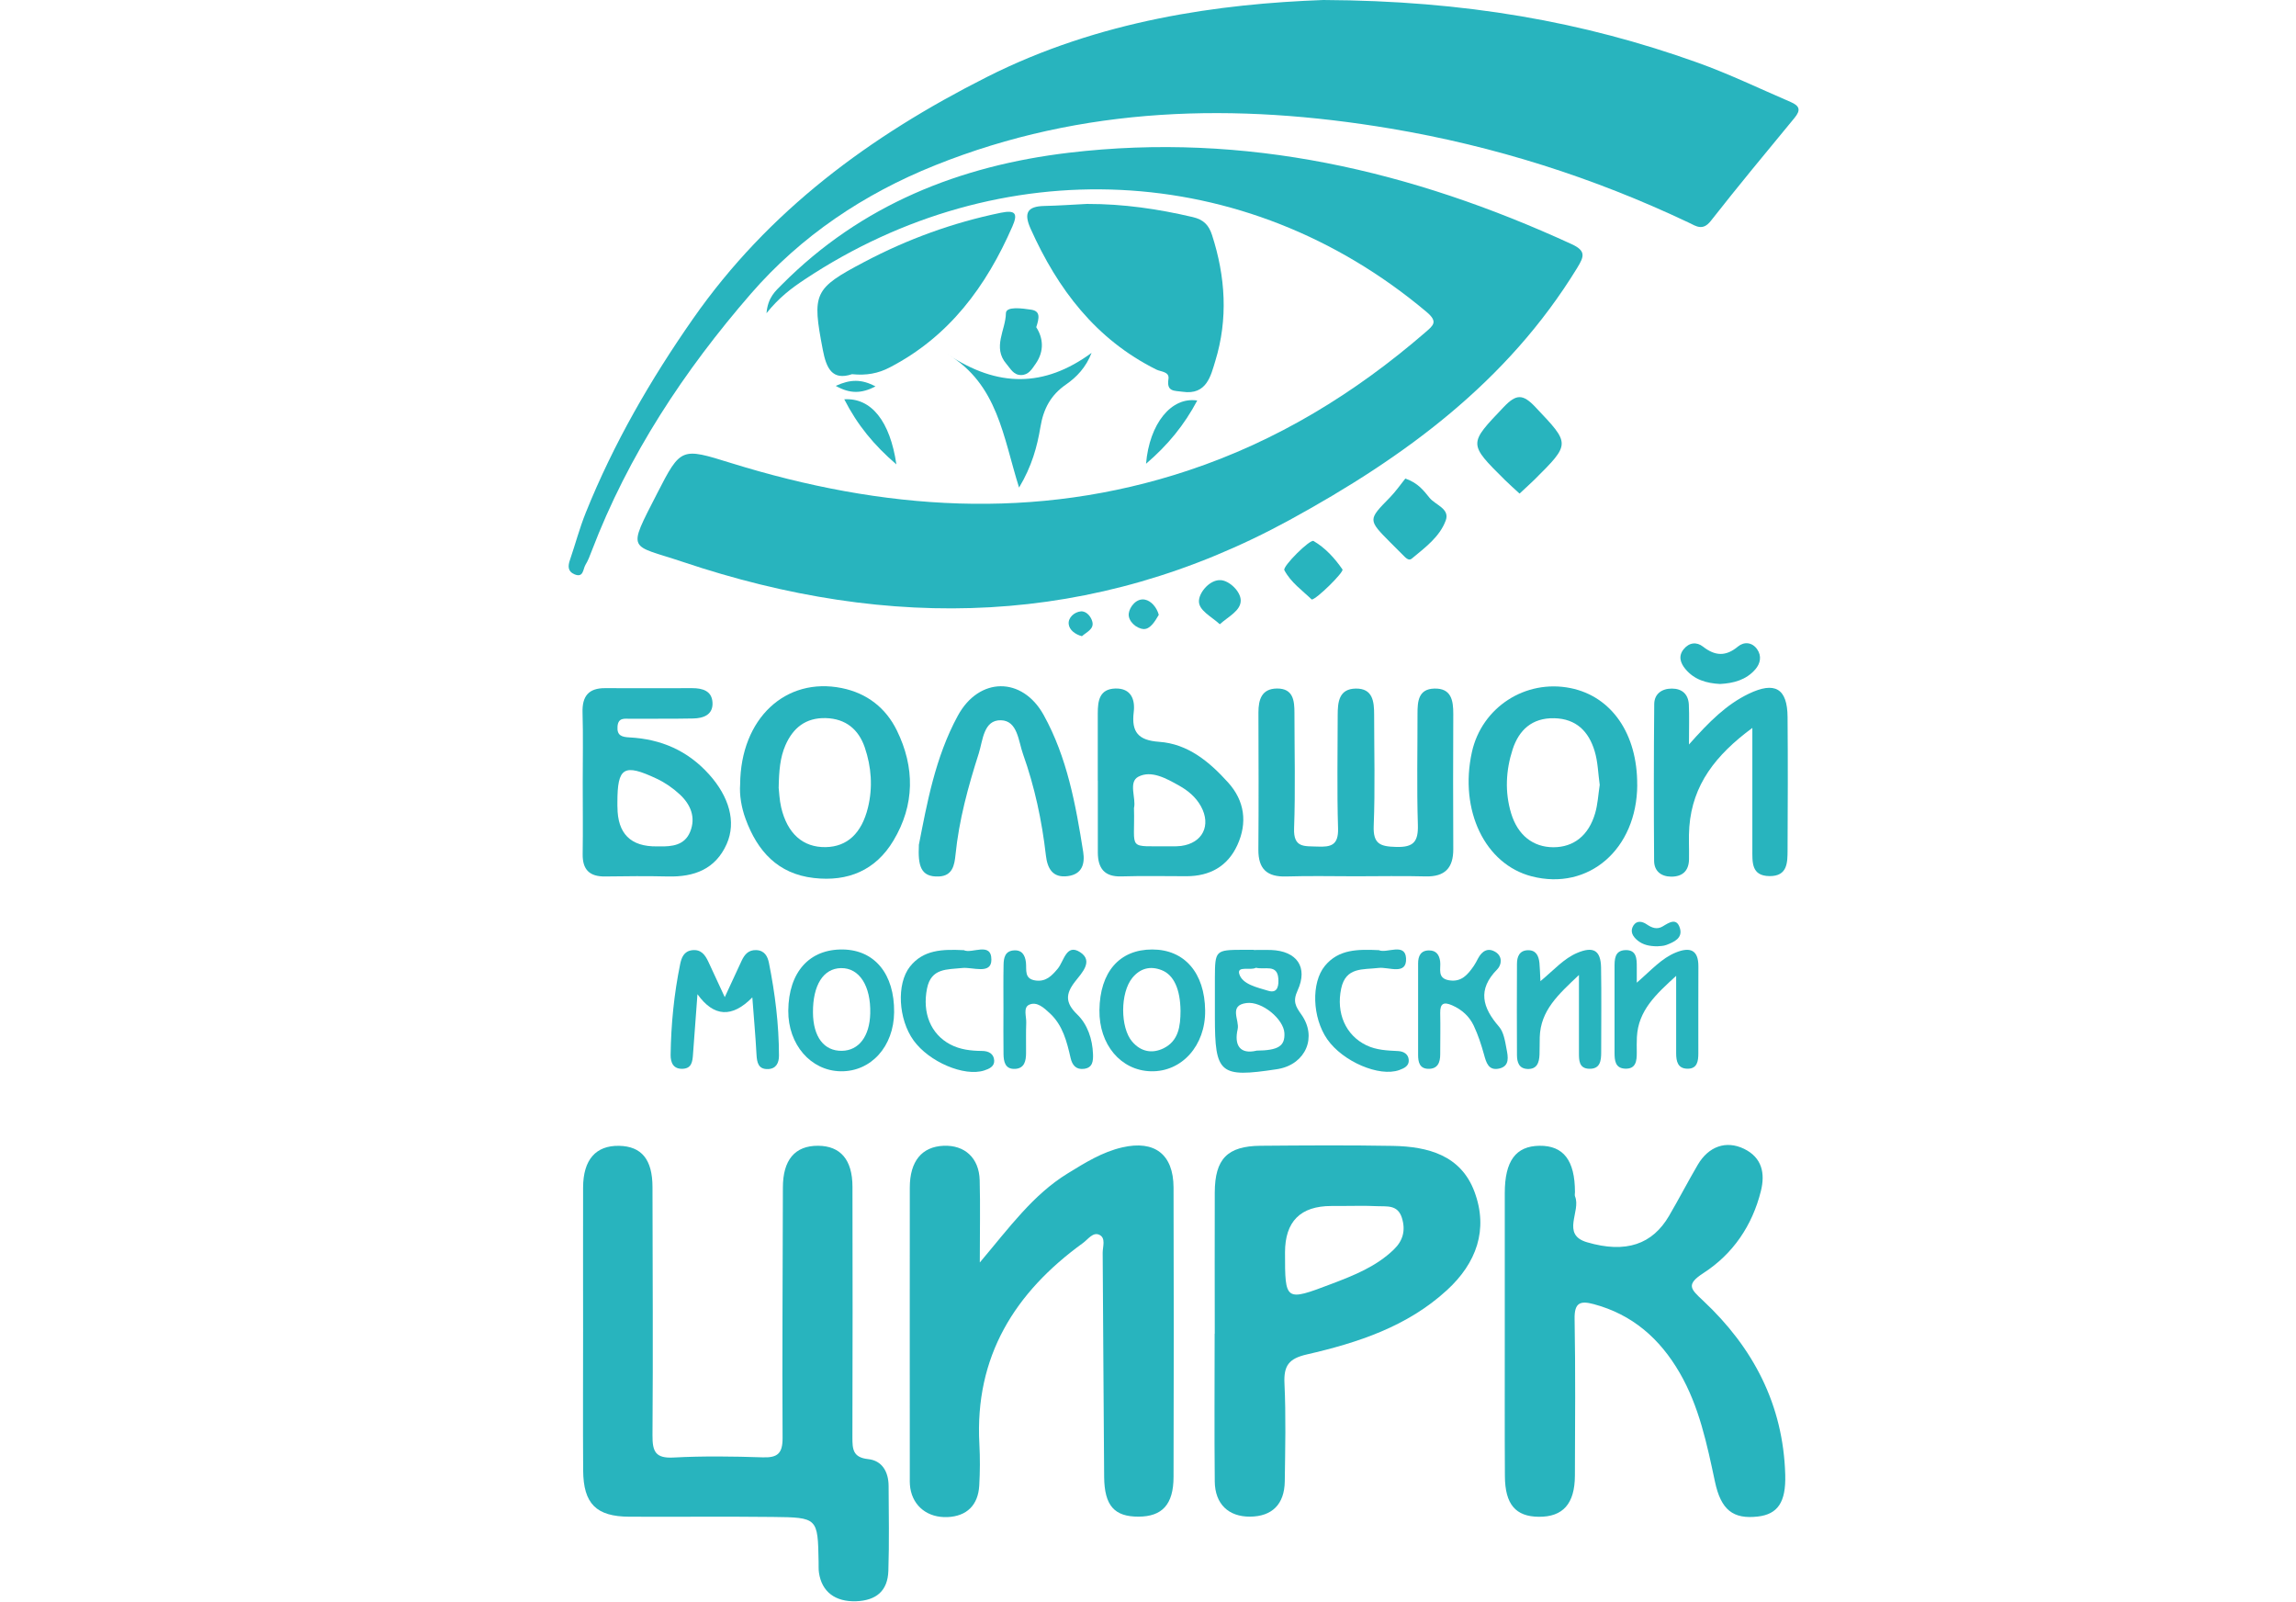 <?xml version="1.0" encoding="UTF-8"?> <svg xmlns="http://www.w3.org/2000/svg" id="_Слой_2" data-name=" Слой 2" viewBox="0 0 374.86 261.46"><defs><style> .cls-1 { fill: #28b4be; stroke-width: 0px; } </style></defs><path class="cls-1" d="M125.14,51.14c.24-2.66,1.48-3.63,2.54-4.71,12.94-13.01,28.99-19.38,46.84-21.5,28.83-3.42,55.96,2.93,82.05,14.91,2.42,1.11,2.07,2.03.92,3.91-11.39,18.6-28.19,30.89-46.94,41.13-32.04,17.49-65.2,18.21-99.07,6.84-8.78-2.95-9.16-1.47-4.17-11.22,3.84-7.5,3.95-7.43,12-4.93,24.77,7.69,49.66,9.54,74.68,1.23,14.47-4.8,27.22-12.6,38.72-22.55,1.31-1.14,2.12-1.72.19-3.34-29.62-24.91-69.69-26.41-101.5-5.31-2.14,1.42-4.18,2.93-6.27,5.54Z"></path><path class="cls-1" d="M216.05,0c23.16.11,42.44,3.54,61.07,10.21,5.15,1.84,10.17,4.26,15.24,6.44,1.5.65,1.66,1.34.62,2.6-4.6,5.57-9.21,11.14-13.67,16.82-1.32,1.67-2.39.85-3.66.24-15.49-7.34-31.69-12.48-48.59-15.32-25.29-4.25-50.23-3.7-74.41,6-11.62,4.66-21.87,11.53-30.05,20.95-10.89,12.55-20.02,26.34-26,42.01-.29.77-.59,1.56-1.02,2.26-.41.69-.3,2.17-1.8,1.53-1.11-.47-1.07-1.36-.72-2.36.88-2.57,1.57-5.21,2.59-7.73,4.53-11.25,10.54-21.66,17.49-31.61,12.34-17.67,28.9-29.83,47.94-39.45C179.55,3.25,199.17.62,216.05,0Z"></path><path class="cls-1" d="M95.2,216.92c0-7.7-.02-15.4,0-23.1.02-4.52,2.08-6.85,5.87-6.78,3.69.07,5.45,2.24,5.46,6.72.02,13.51.1,27.01,0,40.52-.02,2.65.47,3.8,3.44,3.64,4.84-.26,9.7-.19,14.55-.03,2.43.08,3.26-.63,3.25-3.17-.08-13.62.03-27.25.05-40.87,0-4.49,1.95-6.85,5.76-6.82,3.64.03,5.59,2.27,5.6,6.68.03,13.62.03,27.25-.01,40.87,0,1.94.04,3.33,2.58,3.6,2.29.24,3.32,2.11,3.33,4.37.03,4.62.11,9.24-.04,13.86-.1,3.26-1.96,4.85-5.26,4.97-3.42.12-5.61-1.55-6.07-4.65-.09-.58-.04-1.18-.06-1.77-.13-7.2-.13-7.26-7.48-7.34-7.81-.09-15.62,0-23.43-.04-5.39-.02-7.49-2.11-7.53-7.55-.05-7.7-.01-15.4-.01-23.1Z"></path><path class="cls-1" d="M159.98,206.07c4.87-5.77,8.69-11.06,14.34-14.53,2.83-1.74,5.65-3.5,8.92-4.25,5.28-1.21,8.34,1.15,8.36,6.54.05,15.76.05,31.52,0,47.27-.01,4.49-1.86,6.46-5.72,6.47-3.93.01-5.56-1.78-5.61-6.47-.11-12.2-.14-24.4-.24-36.6,0-1,.54-2.39-.51-2.92-1.06-.54-1.88.72-2.69,1.31-11.17,8.08-17.71,18.56-16.93,32.84.12,2.24.11,4.51-.02,6.75-.18,3.23-2.05,5.02-5.17,5.16-3.19.14-5.61-1.71-6.09-4.73-.11-.7-.08-1.42-.08-2.13,0-15.64-.02-31.28,0-46.92,0-4.31,1.97-6.68,5.52-6.83,3.45-.14,5.79,1.99,5.89,5.61.11,4.11.02,8.22.02,13.42Z"></path><path class="cls-1" d="M245.68,217.14c0-7.46,0-14.93,0-22.39,0-5.24,1.8-7.67,5.66-7.72,3.92-.05,5.79,2.38,5.8,7.55,0,.24-.07.5.01.71,1.02,2.43-2.34,6.23,1.96,7.49,6.37,1.87,10.69.32,13.39-4.31,1.61-2.75,3.08-5.59,4.69-8.34,1.77-3.01,4.62-4.01,7.54-2.61,2.96,1.43,3.49,4.02,2.76,6.92-1.41,5.63-4.55,10.24-9.35,13.35-2.94,1.9-2.12,2.62-.06,4.54,8.17,7.65,13.07,16.99,13.39,28.4.13,4.49-1.23,6.44-4.46,6.82-4.06.47-6.03-1.08-7.01-5.67-1.31-6.14-2.57-12.28-5.77-17.8-3.23-5.57-7.71-9.51-14.03-11.2-2.19-.59-3.17-.25-3.12,2.4.15,8.53.08,17.06.05,25.59-.02,4.6-1.95,6.75-5.89,6.72-3.78-.03-5.51-2.02-5.54-6.62-.05-7.94-.01-15.87-.02-23.81Z"></path><path class="cls-1" d="M198.33,217.71c0-7.69-.03-15.38,0-23.08.03-5.46,2.06-7.55,7.47-7.6,7.21-.06,14.42-.11,21.63.02,5.71.11,11.08,1.52,13.3,7.48,2.31,6.2.31,11.66-4.47,16.05-6.49,5.97-14.6,8.61-22.93,10.52-2.91.67-3.76,1.83-3.62,4.73.25,5.31.12,10.65.05,15.97-.05,3.76-2.08,5.74-5.67,5.77-3.51.02-5.72-2.05-5.76-5.73-.08-8.05-.02-16.09-.02-24.14ZM218.79,196.86c-.47,0-.95,0-1.42,0q-7.57,0-7.57,7.58c0,7.98.01,8.02,7.61,5.13,3.64-1.38,7.29-2.83,10.16-5.61,1.49-1.44,1.95-3.12,1.31-5.17-.69-2.2-2.5-1.82-4.06-1.9-2-.1-4.02-.03-6.02-.03Z"></path><path class="cls-1" d="M177.58,33.29c5.82-.01,11.52.82,17.18,2.15,1.74.41,2.59,1.29,3.12,2.91,2.21,6.82,2.64,13.72.54,20.57-.73,2.37-1.39,5.61-5.33,5.03-1.32-.2-2.66.06-2.32-2.08.19-1.22-1.22-1.17-1.97-1.54-9.9-4.93-16.11-13.13-20.53-22.98-1.16-2.59-.55-3.67,2.24-3.73,2.36-.05,4.72-.22,7.07-.34Z"></path><path class="cls-1" d="M221.38,143.04c-3.79,0-7.57-.09-11.36.03-3.14.1-4.59-1.2-4.57-4.38.06-7.46.03-14.92.01-22.39,0-2.13.54-3.89,3.04-3.91,2.66-.01,2.84,2,2.84,4,0,6.28.17,12.56-.06,18.83-.12,3.23,1.71,2.88,3.78,2.97,2.22.1,3.48-.2,3.4-2.97-.19-6.15-.06-12.32-.06-18.47,0-2.14.19-4.31,2.95-4.35,2.79-.04,3,2.12,3,4.27,0,6.04.17,12.09-.07,18.12-.12,3.01,1.09,3.39,3.67,3.46,2.85.08,3.62-.86,3.54-3.62-.19-6.03-.05-12.08-.06-18.12,0-2.01.13-4.04,2.74-4.11,2.78-.08,3.11,1.94,3.1,4.15-.03,7.34-.04,14.69,0,22.03.02,3.11-1.37,4.56-4.53,4.48-3.78-.1-7.57-.02-11.36-.02Z"></path><path class="cls-1" d="M139.11,61.08c-3.27,1.1-4.2-1.01-4.77-3.96-1.78-9.27-1.5-10,6.77-14.36,7.05-3.72,14.46-6.42,22.29-8.03,2.44-.5,2.79.17,1.9,2.21-4.27,9.79-10.32,18.01-20.06,23.05-1.87.97-3.77,1.33-6.13,1.09Z"></path><path class="cls-1" d="M95.14,127.68c0-3.79.08-7.58-.03-11.37-.08-2.67.99-4,3.7-3.98,4.73.02,9.46.01,14.2,0,1.71,0,3.23.45,3.32,2.38.09,1.98-1.5,2.54-3.15,2.57-3.43.07-6.86.02-10.29.05-.89,0-1.95-.24-2.07,1.24-.12,1.51.7,1.73,1.93,1.8,5.15.27,9.5,2.12,13.04,6.06,3.19,3.56,4.48,7.68,2.85,11.35-1.84,4.12-5.32,5.39-9.57,5.29-3.43-.08-6.86-.05-10.29,0-2.51.03-3.69-1.1-3.65-3.65.06-3.91.01-7.82.01-11.72ZM100.81,131.7q0,6.56,6.46,6.46c.12,0,.24,0,.35,0,2.09.05,4.16-.17,5.06-2.39.96-2.35.07-4.45-1.68-6.08-1.1-1.02-2.4-1.93-3.76-2.57-5.4-2.54-6.44-1.89-6.44,3.86,0,.24,0,.47,0,.71Z"></path><path class="cls-1" d="M120.84,128.02c.08-10.74,7.42-17.56,16.6-15.7,4.1.83,7.18,3.23,8.98,6.9,2.96,6.02,2.94,12.17-.55,17.99-2.9,4.86-7.43,6.75-13,6.11-5.89-.67-9.22-4.4-11.14-9.64-.69-1.88-1.02-3.9-.89-5.65ZM127.14,128.68c.07.55.11,1.87.4,3.12,1.01,4.3,3.58,6.54,7.26,6.48,3.52-.06,5.88-2.25,6.91-6.46.81-3.31.56-6.64-.52-9.81-.99-2.9-3.07-4.7-6.36-4.79-3.29-.09-5.36,1.6-6.6,4.44-.86,1.98-1.05,4.12-1.1,7.01Z"></path><path class="cls-1" d="M267.31,128.13c-.06,10.49-7.94,17.31-17.23,14.92-7.62-1.96-11.86-10.76-9.77-20.27,1.61-7.32,8.73-11.94,16.1-10.46,6.72,1.36,10.94,7.48,10.89,15.81ZM261.18,128.12c-.26-1.81-.29-3.74-.83-5.52-.96-3.18-2.98-5.28-6.59-5.36-3.62-.08-5.77,1.92-6.8,5.09-1.1,3.4-1.3,6.94-.24,10.44,1.08,3.56,3.57,5.52,6.89,5.53,3.32,0,5.77-1.91,6.83-5.57.42-1.45.5-3.01.74-4.6Z"></path><path class="cls-1" d="M275.74,121.54c3.38-3.82,6.17-6.55,9.74-8.28,4.31-2.08,6.34-.89,6.37,3.79.06,7.23.04,14.46,0,21.69-.01,2.03.02,4.3-2.95,4.27-3-.03-2.79-2.31-2.8-4.34-.01-6.34,0-12.69,0-19.85-6.04,4.46-9.76,9.29-10.29,16.13-.14,1.77-.01,3.55-.05,5.33-.04,1.88-1.07,2.83-2.92,2.82-1.67-.02-2.77-.93-2.78-2.59-.06-8.53-.06-17.06.02-25.59.02-1.65,1.23-2.52,2.87-2.52,1.67,0,2.69.91,2.78,2.6.09,1.84.02,3.7.02,6.56Z"></path><path class="cls-1" d="M179.23,127.45c0-3.67,0-7.34,0-11.02,0-2.04.27-3.96,2.86-4.04,2.58-.07,3.26,1.79,3.01,3.84-.4,3.29.76,4.62,4.14,4.86,4.73.33,8.23,3.28,11.26,6.63,2.71,2.99,3.2,6.58,1.51,10.25-1.59,3.46-4.49,5.05-8.27,5.06-3.55,0-7.1-.08-10.65.03-2.79.09-3.84-1.34-3.85-3.89,0-3.91,0-7.82,0-11.73ZM185.14,131.86c.21,7.19-1.37,6.2,6.26,6.29.47,0,.95,0,1.42-.06,3.52-.46,4.97-3.36,3.25-6.48-.83-1.5-2.11-2.56-3.56-3.37-2.08-1.17-4.55-2.56-6.66-1.45-1.67.88-.34,3.51-.7,5.07Z"></path><path class="cls-1" d="M150.01,137.96c1.32-6.7,2.65-14.3,6.37-21.13,3.46-6.36,10.52-6.43,14.02-.11,3.83,6.92,5.23,14.63,6.45,22.34.29,1.87-.12,3.63-2.49,3.95-2.56.35-3.36-1.33-3.6-3.37-.65-5.66-1.83-11.2-3.74-16.56-.75-2.11-.88-5.44-3.6-5.51-2.85-.07-2.95,3.3-3.62,5.41-1.73,5.4-3.23,10.88-3.8,16.56-.17,1.66-.47,3.43-2.71,3.53-3.05.14-3.42-1.87-3.27-5.1Z"></path><path class="cls-1" d="M204.69,155.07c.94,0,1.89-.03,2.83,0,4.2.16,6.09,2.79,4.33,6.62-.82,1.77-.32,2.59.62,3.92,2.61,3.68.71,8.04-3.7,8.87-.12.02-.23.04-.35.06-9.28,1.41-10.07.74-10.07-8.55,0-2.13,0-4.25,0-6.38.02-4.48.1-4.55,4.57-4.57.59,0,1.18,0,1.77,0v.02ZM205.13,171.5c3.6-.03,4.68-.76,4.57-2.87-.12-2.26-3.64-5.23-6.19-4.9-2.97.38-1.11,2.81-1.44,4.26-.6,2.63.38,4.15,3.06,3.52ZM205.05,157.97c-.87.5-3.12-.37-2.72,1.01.5,1.71,2.94,2.2,4.73,2.75,1.67.52,1.71-1.08,1.65-1.98-.17-2.43-2.21-1.41-3.66-1.78Z"></path><path class="cls-1" d="M113.87,162.31c-.28,3.81-.52,6.83-.73,9.85-.08,1.13-.22,2.22-1.63,2.3-1.56.09-2.04-.97-2.02-2.3.07-4.98.56-9.92,1.56-14.79.21-1.01.58-2.08,1.92-2.26,1.47-.19,2.14.74,2.67,1.86.83,1.76,1.64,3.53,2.69,5.8,1.09-2.36,1.91-4.16,2.75-5.94.48-1.01,1.1-1.79,2.4-1.74,1.37.06,1.85,1.05,2.06,2.08,1,4.99,1.63,10.03,1.64,15.14,0,1.22-.48,2.15-1.78,2.2-1.59.06-1.82-1.06-1.89-2.39-.16-3.02-.44-6.04-.68-9.31q-4.96,5.05-8.95-.51Z"></path><path class="cls-1" d="M188.13,154.99c5.26,0,8.56,3.82,8.63,9.96.07,5.71-3.8,10.04-8.85,9.92-4.91-.12-8.48-4.35-8.41-9.97.07-6.24,3.28-9.92,8.63-9.91ZM192.74,165.02c-.04-3.55-1.09-5.88-3.08-6.66-1.88-.74-3.52-.28-4.78,1.25-2.01,2.46-1.99,8.12-.04,10.41,1.42,1.67,3.27,2.01,5.13,1.1,2.47-1.22,2.76-3.64,2.77-6.1Z"></path><path class="cls-1" d="M145.98,165.23c-.05,5.6-3.78,9.72-8.73,9.64-4.88-.08-8.59-4.37-8.55-9.89.05-6.3,3.45-10.09,8.95-9.99,5.18.1,8.39,4.03,8.33,10.23ZM132.73,165.28c.03,3.97,1.8,6.31,4.74,6.25,2.75-.05,4.51-2.36,4.61-6.08.12-4.52-1.78-7.48-4.78-7.42-2.88.05-4.6,2.78-4.57,7.25Z"></path><path class="cls-1" d="M267.23,160.41c2.41-2.09,4.06-3.99,6.38-4.93,2.25-.91,3.7-.51,3.68,2.3-.03,4.73,0,9.46-.01,14.18,0,1.25-.17,2.52-1.79,2.49-1.56-.02-1.83-1.2-1.83-2.5,0-4.01,0-8.02,0-12.66-3.33,3.05-6.18,5.65-6.41,9.99-.04.83-.03,1.65-.02,2.48.01,1.39-.11,2.78-1.95,2.68-1.58-.09-1.68-1.36-1.68-2.62,0-4.61,0-9.22,0-13.83,0-1.34-.03-2.83,1.76-2.9,1.84-.07,1.88,1.41,1.87,2.77,0,.59,0,1.18,0,2.52Z"></path><path class="cls-1" d="M251.5,160.16c2.26-1.87,3.81-3.69,6.02-4.62,2.62-1.1,3.83-.42,3.88,2.4.08,4.61.02,9.22.02,13.83,0,1.4-.16,2.75-1.98,2.69-1.66-.06-1.65-1.4-1.65-2.61-.01-3.99,0-7.97,0-12.7-3.38,3.2-6.27,5.78-6.4,10.16-.03.95,0,1.89-.04,2.84-.05,1.29-.4,2.42-1.99,2.34-1.39-.07-1.68-1.13-1.69-2.26-.02-4.96-.03-9.93,0-14.89,0-1.13.37-2.18,1.75-2.23,1.37-.05,1.8.92,1.92,2.08.08.81.09,1.64.16,2.98Z"></path><path class="cls-1" d="M231.53,164.37c0-2.37,0-4.74,0-7.11,0-1.21.43-2.13,1.81-2.12,1.12,0,1.65.7,1.79,1.8.15,1.17-.55,2.75,1.47,3.08,2.01.33,3.04-.94,4.01-2.33.27-.39.48-.81.7-1.23.65-1.23,1.63-1.84,2.89-1.04,1.14.73.97,2.08.24,2.82-3.26,3.3-2.41,6.23.3,9.35.78.9.99,2.39,1.23,3.65.24,1.24.56,2.81-1.23,3.19-1.73.37-2.09-.98-2.46-2.33-.44-1.59-.96-3.17-1.66-4.66-.72-1.53-1.94-2.64-3.54-3.34-1.36-.59-1.97-.32-1.94,1.25.05,2.25,0,4.5,0,6.75,0,1.34-.41,2.41-1.97,2.37-1.42-.04-1.64-1.13-1.64-2.27-.01-2.61,0-5.21,0-7.82Z"></path><path class="cls-1" d="M163.83,164.57c0-2.37-.03-4.74.02-7.1.02-1.09.22-2.21,1.63-2.33,1.36-.12,1.88.76,2.02,1.95.14,1.22-.35,2.73,1.64,2.97,1.67.2,2.6-.81,3.54-1.92,1.03-1.22,1.4-4.16,3.65-2.72,2.25,1.44.29,3.4-.8,4.8-1.57,2.01-1.64,3.46.35,5.38,1.67,1.62,2.48,4,2.57,6.46.04,1.12-.04,2.23-1.46,2.41-1.29.17-1.93-.58-2.2-1.78-.61-2.66-1.27-5.33-3.38-7.28-.94-.87-2.11-1.99-3.39-1.4-1,.46-.43,1.93-.47,2.94-.07,1.65-.01,3.31-.03,4.97-.01,1.27-.26,2.49-1.81,2.56-1.63.07-1.85-1.2-1.87-2.44-.04-2.49-.01-4.97-.01-7.46Z"></path><path class="cls-1" d="M154.73,57.83c8.13,5.43,15.75,5.45,23.49-.23-.91,2.35-2.42,3.95-4.17,5.16-2.51,1.73-3.69,3.98-4.18,6.93-.54,3.23-1.4,6.41-3.49,9.9-2.6-8.23-3.46-16.86-11.66-21.76Z"></path><path class="cls-1" d="M248.09,80.57c-.87-.81-1.65-1.49-2.39-2.22-6.03-5.98-5.92-5.88-.19-11.91,2.04-2.14,3.12-2.16,5.16,0,5.7,6.03,5.82,5.93-.16,11.87-.74.73-1.52,1.42-2.42,2.26Z"></path><path class="cls-1" d="M157.34,155.09c1.28.68,4.53-1.45,4.52,1.57,0,2.48-3.06,1.17-4.75,1.35-2.48.27-5.09-.02-5.76,3.36-.79,3.96.6,7.43,3.8,9.12,1.62.85,3.37,1.04,5.17,1.06,1.06,0,1.95.44,2,1.58.04.95-.8,1.34-1.64,1.61-3.26,1.04-8.98-1.39-11.52-4.9-2.5-3.46-2.82-9.24-.6-12.05,2.18-2.76,5.27-2.86,8.77-2.69Z"></path><path class="cls-1" d="M225.15,155.11c1.24.55,4.26-1.28,4.41,1.3.16,2.87-2.87,1.39-4.48,1.59-2.56.31-5.36-.19-6.11,3.37-.85,4,.73,7.63,4.12,9.26,1.64.79,3.41.85,5.18.94.89.05,1.66.48,1.73,1.44.08,1-.76,1.37-1.55,1.66-3.25,1.17-9.21-1.38-11.75-5.02-2.46-3.53-2.66-9.26-.37-12.01,2.24-2.7,5.33-2.7,8.83-2.54Z"></path><path class="cls-1" d="M229.45,78.12c2.13.73,3.04,2.04,3.97,3.17.97,1.16,3.33,1.76,2.62,3.67-.99,2.69-3.39,4.43-5.55,6.23-.52.44-1.06-.22-1.47-.62-.67-.66-1.34-1.33-2-2-3.7-3.73-3.68-3.71-.12-7.34.98-1,1.79-2.18,2.54-3.11Z"></path><path class="cls-1" d="M280.83,111.65c-2.2-.11-4.22-.69-5.67-2.45-.79-.96-1.2-2.09-.27-3.23.9-1.11,2.12-1.22,3.15-.42,1.98,1.55,3.73,1.64,5.72-.02.98-.81,2.31-.72,3.13.46.76,1.1.53,2.31-.31,3.28-1.5,1.72-3.53,2.26-5.74,2.38Z"></path><path class="cls-1" d="M169.19,53.42c1.11,1.73,1.36,3.87-.11,5.97-.62.88-1.15,1.83-2.38,1.83-1.23,0-1.7-1.02-2.39-1.82-2.32-2.71-.11-5.54-.08-8.26.01-1.18,2.64-.81,4.12-.59,1.54.23,1.33,1.34.83,2.87Z"></path><path class="cls-1" d="M214.16,97.86c-1.53-1.48-3.41-2.78-4.47-4.79-.32-.61,4.2-5.1,4.77-4.76,1.94,1.14,3.45,2.8,4.72,4.64.29.42-4.3,4.94-5.02,4.91Z"></path><path class="cls-1" d="M195.47,65.38c-2.11,3.98-4.8,7.28-8.36,10.32.55-6.53,4.12-10.98,8.36-10.32Z"></path><path class="cls-1" d="M137.84,65.18c4.41-.28,7.48,3.58,8.51,10.63-3.67-3.16-6.35-6.41-8.51-10.63Z"></path><path class="cls-1" d="M199.15,101.9c-1.37-1.28-3.54-2.27-3.4-3.9.12-1.45,1.86-3.42,3.57-3.3,1.41.1,3.23,1.84,3.25,3.3.02,1.69-2.02,2.64-3.42,3.9Z"></path><path class="cls-1" d="M270.68,154.47c-1.42,0-2.43-.24-3.3-.94-.82-.66-1.3-1.5-.7-2.45.54-.85,1.42-.71,2.18-.19.83.56,1.66.9,2.62.32,1.03-.62,2.27-1.47,2.8.32.47,1.6-.95,2.24-2.19,2.71-.53.21-1.16.19-1.42.22Z"></path><path class="cls-1" d="M189.19,100.36c-.62,1.07-1.41,2.38-2.48,2.32-1.19-.07-2.58-1.3-2.42-2.55.13-1.05,1.24-2.53,2.64-2.25,1.01.2,1.93,1.25,2.26,2.48Z"></path><path class="cls-1" d="M176.64,103.85c-1.09-.29-2.06-1.01-2.16-1.99-.1-1.07.94-1.95,1.96-2.06.95-.1,1.72.9,1.91,1.71.29,1.2-.96,1.67-1.72,2.35Z"></path><path class="cls-1" d="M142.94,63.08c-2.28,1.17-4.14,1.23-6.49-.09,2.36-1.09,4.22-1.13,6.49.09Z"></path></svg> 